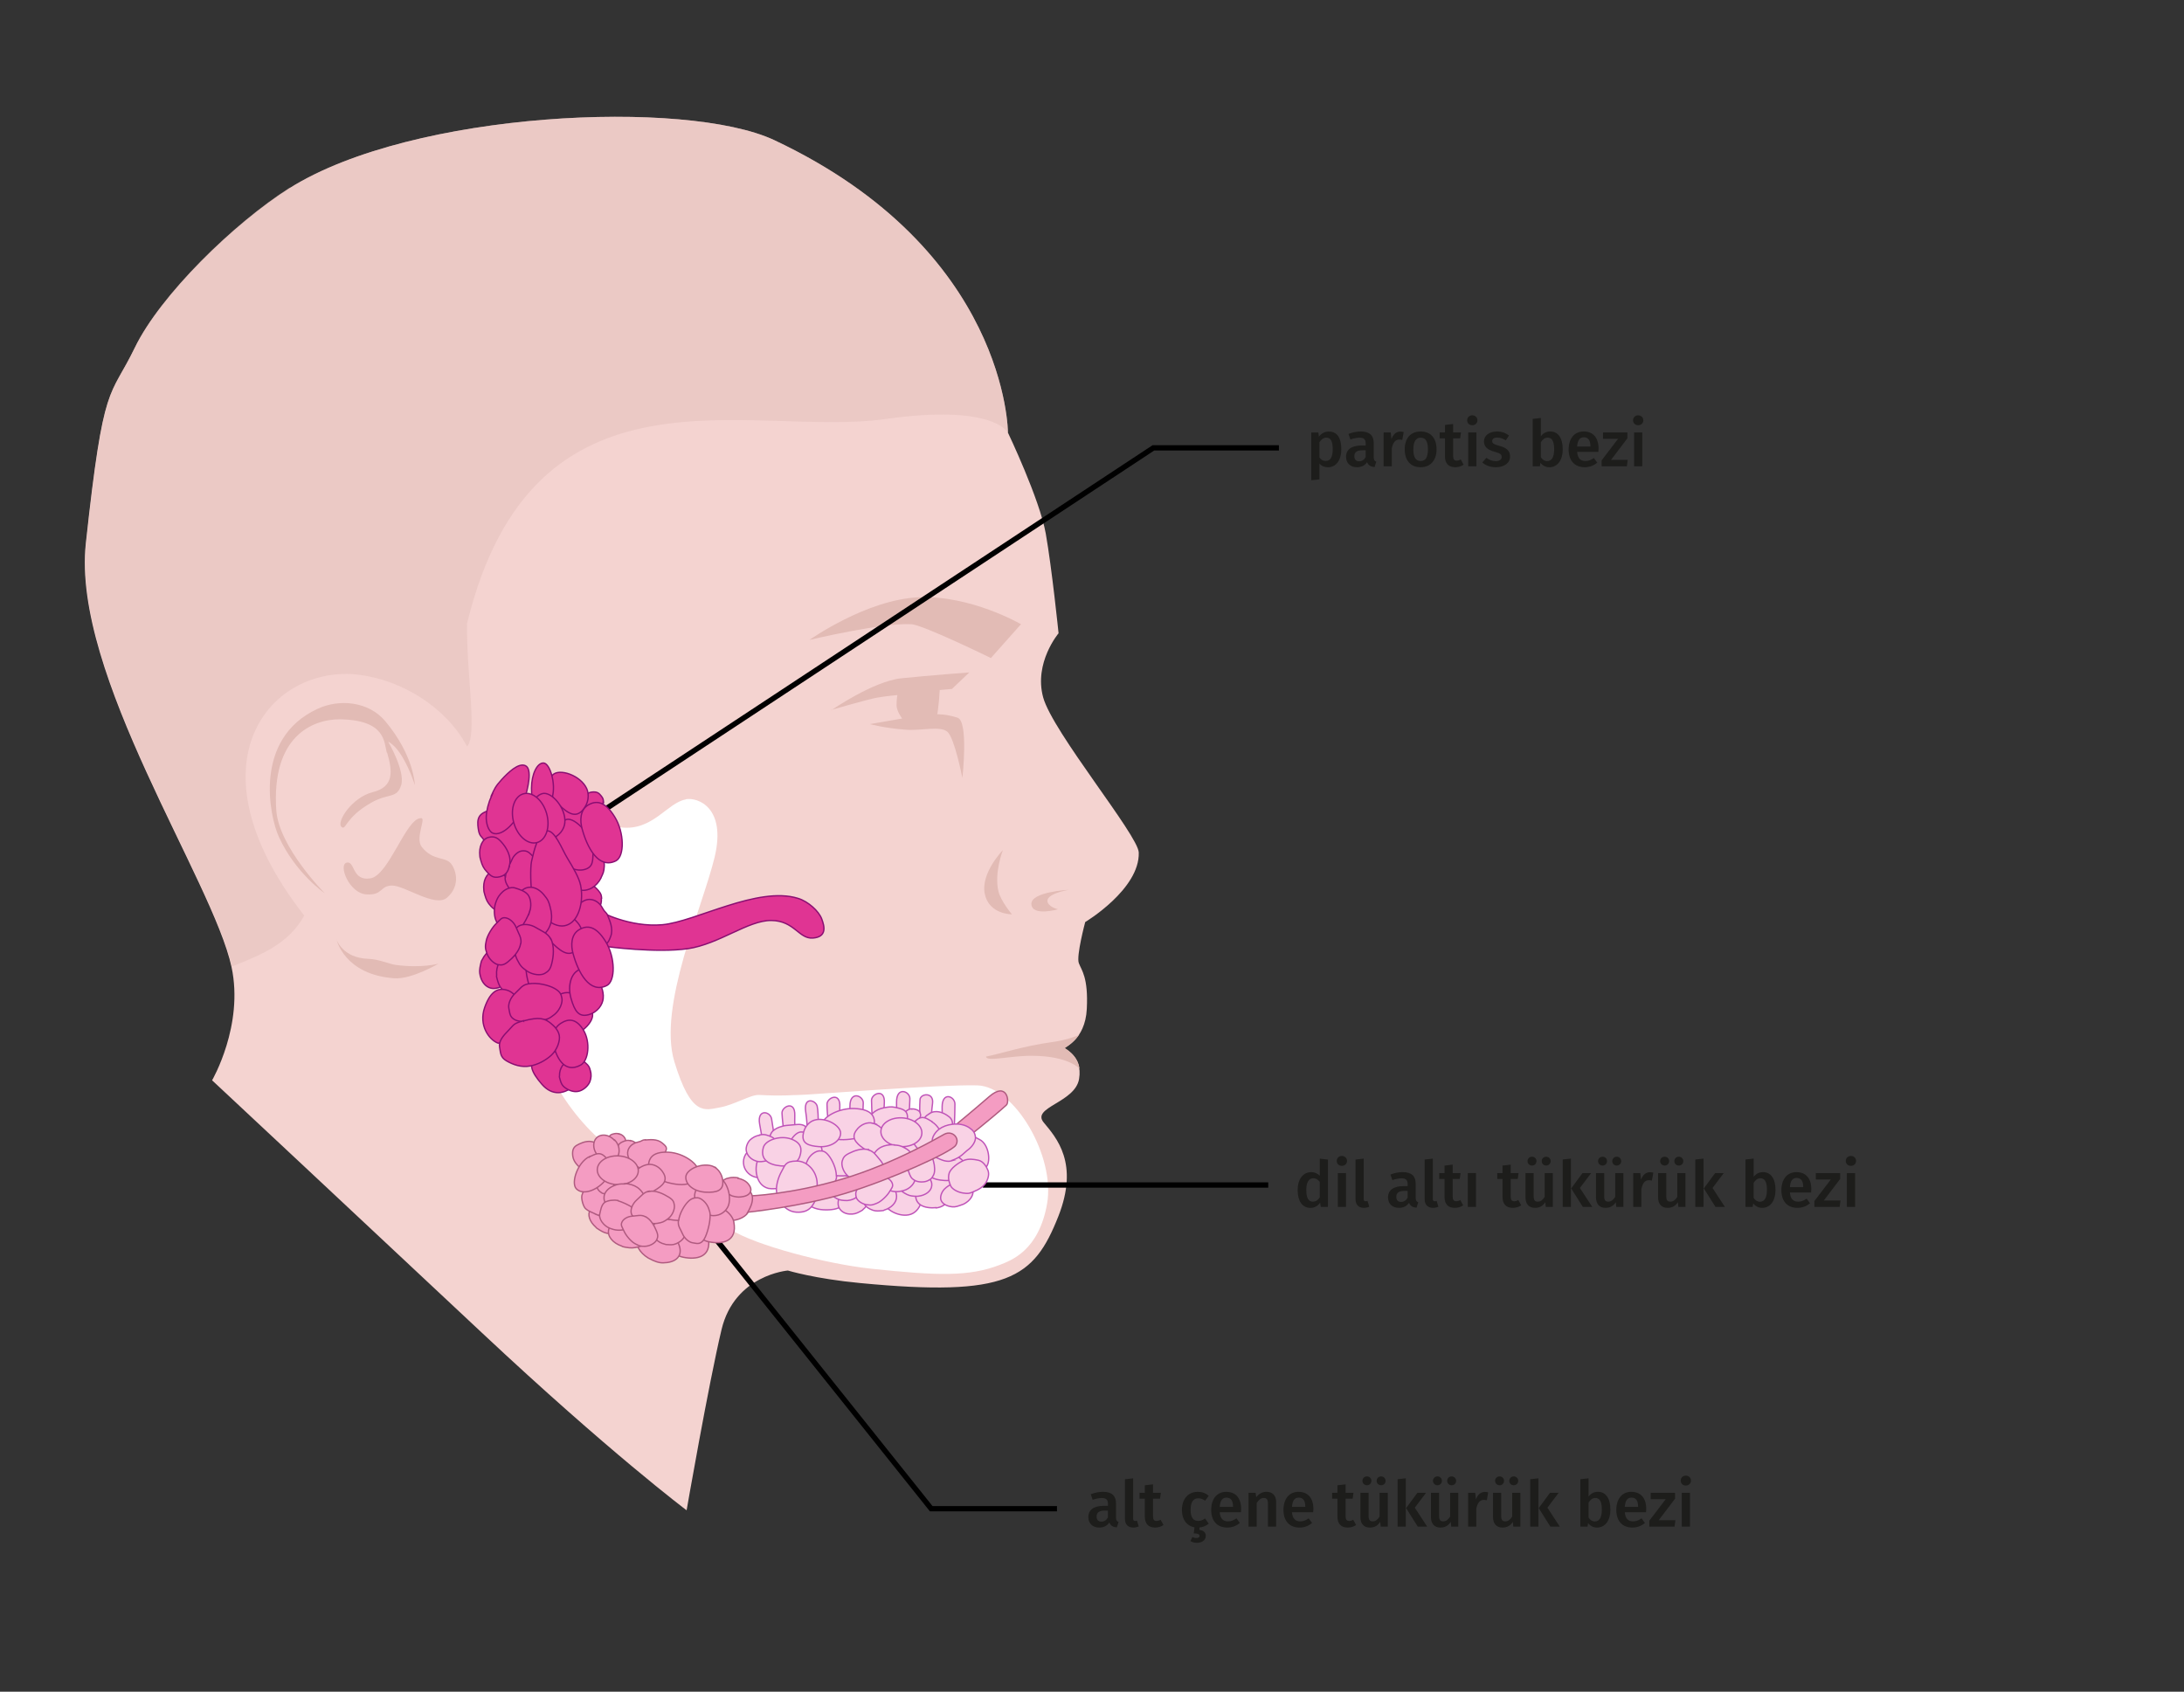 <?xml version="1.0" encoding="UTF-8"?>
<svg xmlns="http://www.w3.org/2000/svg" id="Ebene_1" version="1.1" viewBox="0 0 819.7 635">
  <rect x="0" y="0" width="819.7" height="635" fill="#333333" stroke="none"/>
  <defs>
    <style>
      .st0 {
        fill: #f4d3d0;
      }

      .st1 {
        fill: #fff;
      }

      .st2 {
        stroke-miterlimit: 10;
        stroke-width: .5px;
      }

      .st2, .st3, .st4 {
        isolation: isolate;
      }

      .st2, .st4, .st5 {
        fill: #f9d2e5;
        stroke: #bf53b8;
      }

      .st6, .st7, .st8, .st4, .st5 {
        stroke-miterlimit: 10;
      }

      .st6, .st8, .st4, .st5 {
        stroke-width: .5px;
      }

      .st6, .st9 {
        fill: #e03493;
        stroke: #890e72;
      }

      .st10 {
        fill: #e2bbb5;
      }

      .st7 {
        fill: none;
        stroke: #000;
        stroke-width: 2px;
      }

      .st8, .st11 {
        fill: #f49cc2;
        stroke: #af5a7f;
      }

      .st11 {
        stroke-miterlimit: 10;
        stroke-width: .5px;
      }

      .st12 {
        fill: #1d1d1b;
      }

      .st9 {
        stroke-miterlimit: 10;
        stroke-width: .5px;
      }

      .st13 {
        fill: #e2bfba;
      }

      .st14 {
        opacity: .5;
      }
    </style>
  </defs>
  <g id="Kopf">
    <path class="st0" d="M108.7,70.6c46.2-29,148.9-33.5,181.9-18,87.7,41.3,87.7,109.8,87.7,109.8,0,0,11.9,24.9,14.2,37.9s4.8,37.4,4.8,37.4c0,0-9.3,11-5.8,24s35.7,51.8,35.9,58.3c.4,13.8-20.1,26.1-20.1,26.1,0,0-3.4,12.7-2.4,15.4s3.6,5.3,3,17.2-8.8,14.7-8.8,14.7c0,0,7.4,2.7,5.9,11.6s-18,10.6-13.3,16.3c4.8,5.8,13.4,15.3,5.5,35.3-9.2,23.3-19,30.3-74.4,25-17-1.6-27.1-4.7-27.1-4.7,0,0-20,1.6-24.9,22.2-4.9,20.6-13.1,67.8-13.1,67.8,0,0-28.8-21.6-76.8-66.6s-101.3-94.8-101.3-94.8c0,0,12-20.6,7.3-42.5-7-32.5-60-109.8-54.7-159,6.7-61.9,8.9-53.9,18.4-73.5s37.2-46.7,58.1-59.9h0Z"></path>
  </g>
  <g id="Gesicht">
    <path class="st10" d="M303.8,240.2s21.3-15.1,40.9-16,38.5,10.1,38.5,10.1l-11.3,12.7s-25.5-12.5-29.9-12.7c-11-.6-38.2,5.9-38.2,5.9Z"></path>
    <path class="st10" d="M312,266.6s15.7-10.9,26.3-12,25.5-2.2,25.5-2.2l-6.5,6.2-4.6.4s-.1,1.7-.3,4.1-.6,5-.6,5c0,0,3.4-.1,7.6,1.3s1.8,22.6,1.8,22.6c0,0-2.9-14.9-5.6-17.3s-10-.3-15.7-.8c-8-.6-13.4-2.1-13.4-2.1l12.1-2.1s-2.1-2.7-2.1-5,.3-3.8.3-3.8c0,0-4.5.4-7.8,1s-17.1,4.6-17.1,4.6h.1v.1Z"></path>
    <path class="st10" d="M376.4,319.1s-8.4,8.6-6.8,16.4,10.2,7.7,10.2,7.7c0,0-4.3-5.1-5.1-8.8-1.6-6.8,1.7-15.3,1.7-15.3h0Z"></path>
    <path class="st10" d="M401.2,334s-14.4.7-14.1,5.4,10,1.9,10,1.9c0,0-2.9-.6-3.8-2.4-1.6-3.4,7.9-4.9,7.9-4.9Z"></path>
    <path class="st10" d="M405,388.5s-4.3,1.9-10.4,2.7c-10.3,1.4-19,4.3-24.5,5.4.1,2.1,9-.4,17.5-.3,13.5.1,17.5,4.8,17.5,4.8,0,0,.2-4-5.4-7.7,3.7-2.4,5.3-5,5.3-5h0v.1Z"></path>
    <path class="st10" d="M145.2,282.6c-1.1-3.8-.2-12.3-17.5-12.6-10.5-.1-25.9,6.5-24,34.2,1,13.8,18.2,31.1,18.2,31.1,0,0-10.9-7.4-17.2-21.1-3.6-7.8-9.7-36.9,14.4-48.1,8.3-3.9,19.3-2.8,25.5,4.6,10.9,13,11.1,24,11.1,24,0,0-1.6-5.4-4.7-10.6-2.8-4.7-5.3-5.7-5.3-5.7,0,0,6.4,10.9,4.9,16.2-1.6,5.3-4.7,3-11.1,6.6-10.2,5.7-9.6,10.9-11.4,9.1-1.8-1.8,3.9-11,11.9-13s7.3-7.9,5.3-14.8h-.1v.1Z"></path>
    <path class="st10" d="M158.1,307.1c1.9,0-2.4,7.5.2,10.8,4.4,5.6,9.1,3.3,11.3,6.7s2.5,8.7-1.9,12.4-15.8-4.6-20.5-4.6-3.4,3.8-9.8,3.3-10.5-11.1-7.3-11.9,1.9,7,8.9,5.9,13.4-22.7,19-22.6h.1Z"></path>
    <path class="st10" d="M126.3,352.6s2.8,13.2,21.6,14.6c6.6.5,16.7-5.5,16.7-5.5,0,0-6.2,1.8-16,.5-2.4-.3-6.5-2.2-10.4-2.3-9.6-.3-11.9-7.2-11.9-7.2h0v-.1Z"></path>
  </g>
  <g id="Hair" class="st14">
    <path id="haar" class="st13" d="M108.7,70.6c46.2-29,148.9-33.5,181.9-18,87.7,41.3,87.7,109.8,87.7,109.8,0,0-5.3-10.9-46.1-5.1-50.5,7.1-132-25.3-156.9,76.7-.3,19,4,41.9,0,46.2-7.7-14.5-24.1-24.8-40.4-26.9-32.8-4.2-65.8,32.6-20.7,90.4-6.2,11-16.6,14.8-27.2,19.1-7-32.5-60-109.8-54.7-159,6.7-61.9,8.9-53.9,18.4-73.5s37.2-46.7,58.1-59.9v.2h-.1Z"></path>
  </g>
  <g id="weiß">
    <path class="st1" d="M257.4,300c4.5-.8,15.3,3.1,10.8,21.8s-21.4,56-15.1,76.7,11.4,18.2,17,17.2,11.7-4.9,14.8-4.7c9.8.5,11.6,0,15.1,0s52.7-4,66.8-3.6,29.3,26.7,26.2,44.4-13.5,21.3-17.8,23c-11.4,4.4-23.2,4.1-48.4,1.4-16.8-1.8-43.4-8.8-52.6-14.7-35.9-22.8-51.7-31.4-64.6-52.7s-9.6-52.5.6-73.8,11.2-25.7,23-24.4,17.3-9.3,24.1-10.5h0l.1-.1Z"></path>
  </g>
  <g id="Text">
    <polyline class="st7" points="228 303.2 432.9 168.1 480 168.1"></polyline>
    <line class="st7" x1="368.9" y1="444.8" x2="476" y2="444.8"></line>
    <polyline class="st7" points="269.3 465.9 349.5 566.3 396.7 566.3"></polyline>
  </g>
  <g id="Ebene_2">
    <path class="st6" d="M299.5,337.2c3.9,1.2,7.8,4.8,8.9,7.7s2,6.8-3.3,7.2-6.9-6.5-15.6-6.6-19.6,8.9-31.4,10.6-30.4-.8-30.4-.8l-2.6-13.2s11.1,6.1,23.5,5,35.8-14.6,50.9-9.9h0Z"></path>
    <path class="st6" d="M225.7,337.3c.1,1.3-.2,2.5-.8,3.4s-2.2,2.2-3.8,2.4-3.2-.5-4.3-1.7-1.3-1.9-1.4-3.1,0-.8,0-1.3c.3-2.4,2.2-4.3,4.7-4.6s3.4.6,4.5,1.9,1.1,1.8,1.2,2.9h0l-.1.1Z"></path>
    <path class="st6" d="M219.9,306c.1,1.3-.2,2.5-.8,3.4s-2.2,2.2-3.8,2.4-3.2-.5-4.3-1.7-1.3-1.9-1.4-3.1,0-.8,0-1.3c.3-2.4,2.2-4.3,4.7-4.6s3.4.6,4.5,1.9,1.1,1.8,1.2,2.9h0l-.1.1Z"></path>
    <path class="st6" d="M226.4,300.8c0,.9-.1,1.8-.6,2.6s-1.7,1.6-2.9,1.8-2.4-.4-3.2-1.3-.9-1.4-1-2.3,0-.6,0-.9c.2-1.8,1.6-3.2,3.5-3.4s2.6.4,3.4,1.4.8,1.3.9,2.2h0l-.1-.1Z"></path>
    <path class="st6" d="M225.6,329.5c-.8,1.6-2,2.9-3.3,3.7s-3.5,1.4-4.9.7-2.3-2.5-2.3-4.6.4-3.1,1.2-4.7.6-1.1,1-1.5c2-2.7,5-4,7.2-2.9,1.6.8,2.4,2.7,2.3,4.9s-.5,2.8-1.2,4.3h0v.1Z"></path>
    <path class="st6" d="M228.1,343.7c.7,1.8,2.2,4.9,1.1,7.8s-1.3,3.3-5.6,2.2-5.7-1.8-6.8-3.6-1.3-2.9-1.3-4.7,0-1.2.1-1.8c.5-3.4,2.8-5.9,5.6-6,2,0,3.8,1.2,4.9,3.2s1.4,1.4,2,2.9Z"></path>
    <path class="st6" d="M192,365.1c-.5,1.8-1.4,3.3-2.5,4.3s-3.4,2-5.3,1.5-3.2-2.1-3.8-4.1-.4-3.1,0-4.9.4-1.2.6-1.7c1.5-3.1,4.4-4.9,7.2-4.2s3.4,2.3,3.9,4.5.3,2.9-.1,4.5h0v.1Z"></path>
    <path class="st6" d="M198.3,364.7c.5,1.8.5,3.5,0,5s-1.9,3.5-3.7,4-3.8-.1-5.4-1.6-2-2.5-2.5-4.2-.3-1.2-.3-1.8c-.3-3.4,1.3-6.5,4-7.3s4.1.2,5.7,1.9,1.8,2.3,2.2,3.9h0v.1Z"></path>
    <path class="st6" d="M195.3,385.7c-1.9,2.6-7,6.4-8.5,5.8-3.3-1.3-7.2-6.7-4.9-13.3s5.4-7.6,8.8-6.4c3.3,1.2,8.7,8.2,4.5,13.9h.1Z"></path>
    <path class="st6" d="M214.4,398.7c1.1,2.6,1.6,8.4.3,9.4-2.8,2.3-7.3,3.5-11.3-1.1s-5.1-7.7-2.4-10,11-4.1,13.4,1.7Z"></path>
    <path class="st6" d="M221.6,401.9c.4,1.4.3,2.8-.2,4.1s-2,2.9-3.8,3.5-3.7,0-5.2-1-1.8-1.9-2.2-3.3-.2-1-.2-1.4c-.1-2.8,1.6-5.3,4.3-6.1,1.9-.6,4,0,5.4,1.2s1.6,1.8,1.9,3.1h0v-.1Z"></path>
    <path class="st6" d="M197.5,364.8c-.4-3.4.7-8.1,5.4-11s9.4-3.5,13.1,2.6,1.5,16.2-3.5,18.9c-10.1,5.5-14.1-3-15-10.5Z"></path>
    <path class="st6" d="M192,333.1c.5,1.8.5,3.5.2,5s-1.5,3.4-3.1,3.9-3.4-.3-4.8-1.8-1.8-2.5-2.3-4.2-.3-1.2-.4-1.8c-.4-3.4.9-6.4,3.3-7s3.6.4,5,2,1.6,2.4,2.1,3.9Z"></path>
    <path class="st6" d="M211.9,389.1c-2.5,0-5.4-1.9-6.5-5.2s.6-9.3,5.6-11,10.2,3.8,11.3,7.2-5,9.2-10.4,9h0Z"></path>
    <path class="st6" d="M226.4,374.7c-.2,2.4-2.1,5.3-5.6,6.2s-5.1-1.2-6.5-6.2.2-9.9,3.6-10.9,9,5.4,8.5,10.9Z"></path>
    <path class="st6" d="M222.6,320.2c-.2,2.7.2,5.3-3.3,6.2s-8.4-1.3-10-6.9,0-10.9,3.3-11.9,10.3,6.6,10,12.6h0Z"></path>
    <path class="st6" d="M220.2,296c1,2.2.8,5.6-1.6,8.2s-5,1.6-8.8-2.1-4.9-8.6-2.4-11.2,10.5.1,12.8,5.1Z"></path>
    <path class="st6" d="M218,348.2c1,2.2.8,5.6-1.6,8.2s-5,1.6-8.8-2.1c-3.8-3.6-4.9-8.6-2.4-11.2s10.5.1,12.8,5.1Z"></path>
    <path class="st6" d="M218.5,311.2c-.9-3.1-.8-7.2,2.2-9s6.3-1.6,10,4.4,3.7,14.8.5,16.5c-6.5,3.3-10.8-4.9-12.7-11.9Z"></path>
    <path class="st6" d="M215.1,358c-.9-3.1-.8-7.2,2.2-9s6.3-1.6,10,4.4,3.7,14.8.5,16.5c-6.5,3.3-10.8-4.9-12.7-11.9Z"></path>
    <path class="st6" d="M207.7,391.5c-.5-2.4,0-5.6,2.8-7.4s5.8-1.9,8.5,2.6,1.9,11.5-1.1,13.1c-6.1,3.3-9.2-2.9-10.3-8.3h.1Z"></path>
    <path class="st6" d="M207.3,299.2c-.6,2.3-2.4,4.4-4.8,4.4s-3-2.6-3-7.8,2.1-9.5,4.5-9.4,4.7,7.7,3.3,12.8Z"></path>
    <path class="st6" d="M212,308.8c-.2,2.4-2.1,5.3-5.6,6.2s-5.1-1.2-6.5-6.2.2-9.9,3.6-10.9,9,5.4,8.5,10.9Z"></path>
    <path class="st6" d="M202.7,310.5c.8,2.9.7,5.8-.1,8.3s-3.5,5.9-6.8,6.8-6.8,0-9.5-2.4c-1.9-1.7-3.5-4-4.3-6.8s-2-1.7-2.5-5.3-.2-5.9,4.7-7c3.6-.8,12-2.6,14.7,0s3,3.8,3.8,6.4h0Z"></path>
    <path class="st6" d="M184.5,298.7c-1.2,2.7-1.9,5.5-2,7.8s.7,5.4,2.4,6.2,4.2-.3,6.4-2.5,3.1-3.9,4.3-6.5.8-1.9,1-2.8c1.7-5.3,3.2-12.3.6-13.5s-6.5,2.6-8.9,5.2-2.8,3.7-3.9,6.1h.1Z"></path>
    <path class="st6" d="M189.7,329.1c.4-3.6,1.9-4.9,2.4-6.3s2.1-3.2,3.8-3.4,2.5.4,3.6,1.5,2.2,3.3,2.4,5.6,0,3.6-.7,5.1-2.1,3-3.7,3.1-4.7,1-5.8-.5-2.3-3.1-2.1-5h.1v-.1Z"></path>
    <path class="st6" d="M217.9,332.2c.8,4,.3,7.8-.9,10.6s-3,4.3-5.2,4.7-5.3-.8-7.4-3.3-3.9-4.3-4.6-7.8-.8-10.8-.3-13.1c.9-4,2.5-10.8,5.6-11.4s5.7,6.7,7.9,10.3,4.4,7.4,4.9,10.1h0v-.1Z"></path>
    <ellipse class="st9" cx="199" cy="307.11" rx="6.4" ry="9.5" transform="translate(-76.1 65.79) rotate(-15.8)"></ellipse>
    <path class="st6" d="M191.2,325.2c-.6,1.9-1.2,3.3-3.6,3.9s-3.4-.3-4.8-1.8-1.8-2.5-2.3-4.2-.3-1.2-.4-1.8c-.4-3.4.9-6.4,3.3-7s3.6.4,5,2,3.9,5.2,2.7,8.9h.1Z"></path>
    <path class="st6" d="M206.5,340.5c.6,2.1.7,4.3.2,6.1s-1.9,4.2-3.8,4.7-8,.7-9.7-1.2-.3-4.3-.9-6.4,1.6-1.2,1.5-1.9c-.5-4.2,1.1-7.8,4-8.6,2.1-.6,4.4.4,6.2,2.5s2,2.9,2.5,4.8Z"></path>
    <path class="st6" d="M198.8,342.1c-.5,1.7-2.4,5.2-3.4,6.2s-5.1,0-6.7-.4-2.2-1.4-2.7-2.8-.7-3.9,0-6.1,1.6-3.3,2.7-4.3,3.1-1.9,4.6-1.4,4.1,1.2,5.1,2.9,1,4.2.4,6h0v-.1Z"></path>
    <path class="st6" d="M206.7,352.3c1.5,2.9,1,6.9.4,9.3s-1.3,3-2.7,3.8-4.4.6-6.6-.9-2.6-2.2-3.7-4.3-1.4-6.2-1-8.5.2-3.4,1.8-4.2,4.2-.6,6.3.7,4.3,2,5.5,4.2h0v-.1Z"></path>
    <path class="st6" d="M198.4,369.3c3.2-.6,7.6.5,9.7,1.7s2.5,2.1,2.8,3.7-.7,4.4-2.8,6.1-2.8,1.8-5.1,2.3-7.6.8-9.7-.3-1.9-2.5-2.3-4.2.6-4.2,2.5-5.9,2.4-3,4.8-3.4h.1Z"></path>
    <path class="st6" d="M196.5,383.2c6-1.6,7.9-.9,10.1.8,1.6,1.3,2.9,2.7,3.3,4.6s-.7,5.4-3,7.5-5.2,3.5-7.8,4c-3.4.7-6.6-.5-9-1.9s-2.2-3.1-2.6-5.2,1.3-4.2,3.4-6.3,1.6-2.5,5.8-3.6h-.2v.1Z"></path>
    <path class="st6" d="M195.4,354.2c-.4,2.8-2.9,5.3-4.6,6.7s-2.5,1.4-3.8,1.2-3.4-1.9-4.2-4.1-.7-2.9-.3-4.9,2.3-5.1,3.8-6.5,1.9-2.3,3.4-2.1,3.3,1.7,4.1,3.8,2,3.6,1.7,5.8h0l-.1.1Z"></path>
  </g>
  <g id="Ebene_6" class="st3">
    <path class="st5" d="M287,432.3s-.9-4.6-1.9-10.4,4-4.8,4.5-1.9c.8,4.6,1.6,11.9,1.6,11.9l-4.2.5h0v-.1Z"></path>
    <path class="st5" d="M353.7,426.1s-.1-4.7-.1-10.6,4.8-4,4.8-1.1c0,4.7-.4,12-.4,12l-4.3-.2h0v-.1Z"></path>
    <path class="st5" d="M299,429.3s-.9-4.7-.7-10.6-4.9-3.3-4.8-.9c.2,4.3,1.4,12,1.4,12l4.2-.6h-.1v.1Z"></path>
    <path class="st5" d="M315.7,426.1s-.8-4.7-.5-10.6-4.9-3.4-4.8-1c0,4.3,1.1,12.1,1.1,12.1l4.2-.5h0Z"></path>
    <path class="st5" d="M332.1,424.7s-.6-4.8-.2-10.6-4.8-3.6-4.8-1.1c0,4.3.7,12.1.7,12.1l4.3-.3h0v-.1Z"></path>
    <path class="st5" d="M302.9,427.9s.4-4.8-.5-10.6,3.7-4.4,4.3-2.1.5,12.8.5,12.8h-4.3v-.1Z"></path>
    <path class="st5" d="M319,425.8v-10.6c0-5.9,5-4,5-1.2s-.8,12-.8,12l-4.3-.3h0l.1.1Z"></path>
    <path class="st5" d="M349.6,424.8s-.4-4.8.4-10.6c.6-4.4-4.6-3.8-4.7-1.4-.3,4.3.1,12.1.1,12.1h4.3l-.1-.1Z"></path>
    <path class="st5" d="M336.5,424.2v-10.6c0-5.9,5-4,5-1.2s-.8,12-.8,12l-4.3-.3h0l.1.1Z"></path>
  </g>
  <g id="Ebene_4">
    <path class="st8" d="M359.1,421.9s5.5-4.5,12.2-10.3,7.7,2.1,6.4,3.2c-4.8,4.4-14.8,12.3-14.8,12.3l-3.8-5.2h0Z"></path>
    <path class="st4" d="M342.2,416.2c-.8,0-1.5.4-2,.8s-1.1,1.3-1,2,.6,1.4,1.4,1.8,1.3.4,2,.3.5,0,.7-.2c1.4-.4,2.4-1.5,2.2-2.6s-.7-1.5-1.6-1.8-1.2-.3-1.9-.2h.2v-.1Z"></path>
    <path class="st4" d="M307.8,441.6c-2.8.6-7.8,3.3-7.9,4.6-.1,2.9,2.9,7.6,9.1,7.9s8.3-1.7,8.5-4.6-3.6-9.2-9.8-7.9h.1Z"></path>
    <path class="st4" d="M348.7,418.1c-1.3.8-2.1,1.5-2.2,3.6s.6,2.7,1.9,3.6.8,2.7,2.1,2.8,1.7.7,3.8-.7,3.1-2.9,3.2-5-.7-2.9-2.1-3.8-4.1-2.2-6.6-.6h0l-.1.1Z"></path>
    <path class="st4" d="M333,415.6c-1.7.2-3.3.7-4.5,1.5s-2.5,2.3-2.4,3.7,1.3,2.5,3.1,3.1,2.8.6,4.5.4,1.1-.2,1.7-.3c3.1-.8,5.3-2.8,5.2-4.9s-1.5-2.7-3.5-3.2-2.6-.5-4.2-.3h.1Z"></path>
    <path class="st4" d="M342.4,427.8c-.8,0-1.4.4-2,1s-1,1.6-.9,2.7.7,1.9,1.5,2.4,1.3.5,2,.4.5,0,.7-.2c1.4-.5,2.3-1.9,2.2-3.4s-.8-2-1.7-2.5-1.2-.4-1.9-.4h.1Z"></path>
    <path class="st4" d="M293.4,422.8c-1.4.4-2.4.9-3.3,1.7s-1.5,2.7-1.2,3.7,1.5,1.8,3.1,2,2.5,0,3.8-.4.9-.3,1.4-.5c2.5-1.2,6.9-2,6.5-3.6-.3-1.2-.6-4-4.7-3.6s-4.3.3-5.6.7h0Z"></path>
    <path class="st4" d="M279.2,437.6c.5,2,2.3,4.1,5.2,4.4,2.9.4,7.3-2.2,7.9-6.5.6-4.4-4.3-4.5-7.2-4.9-2.9-.4-6.9,2.5-5.9,7Z"></path>
    <path class="st4" d="M341.8,455.8c1.9-.6,3.8-2.7,4.1-5.6s-1.7-4-6-4.3c-4.2-.3-7.9,1.9-8.1,4.9s5.8,6.4,10,5Z"></path>
    <path class="st4" d="M318.3,445.9c-1.3.7-2.4,1.7-3,2.8s-1.1,3.2-.4,4.6,2.2,2.3,3.9,2.4,2.6-.2,3.9-.9.9-.5,1.2-.8c2.2-1.8,3.2-4.5,2.2-6.6s-2.4-2.4-4.2-2.4-2.4.3-3.5.9h-.1Z"></path>
    <path class="st4" d="M329.8,444.6c-1.5.1-2.8.7-3.9,1.4s-2.2,2.5-2.1,4.1,1.1,2.9,2.7,3.7,2.4.8,3.9.7,1-.1,1.5-.3c2.7-.8,4.7-2.9,4.6-5.2s-1.2-3.1-2.9-3.9-2.3-.7-3.6-.6h-.2v.1Z"></path>
    <path class="st4" d="M351.4,453.4c1.9-.2,4.4-1.4,5.5-4.5s.9-5.8-2.8-7.2c-3.7-1.4-9.1,1.2-10,4.3-2,6.5,3.1,7.7,7.4,7.3h-.1v.1Z"></path>
    <path class="st4" d="M317.6,440.6c-1.5-.1-2.9.2-4,.8s-2.5,2.2-2.6,3.8.7,3.1,2.1,4.1,2.3,1.2,3.7,1.3,1,0,1.5,0c2.8-.3,5-2.2,5.1-4.6s-.8-3.3-2.4-4.3-2.1-1-3.4-1.1h0Z"></path>
    <path class="st4" d="M288.6,446.1c2.4.5,9.3-.8,9.8-2,1.4-2.7-.4-5.8-5-8.5s-7.3-3.1-8.8-.5-1.3,9.8,3.9,11h.1Z"></path>
    <path class="st4" d="M285.1,426.1c-1.4.2-2.6.9-3.5,1.7s-1.8,2.7-1.5,4.2,1.4,2.8,2.9,3.5,2.4.6,3.7.4.9-.2,1.3-.4c2.5-1,4.1-3.2,3.7-5.6s-1.5-3-3.2-3.6-2.2-.5-3.4-.3h0v.1Z"></path>
    <path class="st4" d="M317.6,441.4c2.7-.2,6.3-1.9,7.9-6.4s1.3-8.3-4.1-10.3-13.1,1.6-14.5,6.1c-2.8,9.2,4.6,11,10.7,10.5h0v.1Z"></path>
    <path class="st4" d="M343.8,440.3c-1.5-.1-2.9.2-4,.7s-2.5,1.9-2.6,3.2.7,2.7,2.2,3.6,2.3,1.1,3.7,1.2,1,0,1.5,0c2.8-.3,4.9-1.9,5.1-3.9s-.9-2.9-2.4-3.8-2.2-.9-3.5-1h0Z"></path>
    <path class="st4" d="M322.5,427c2.6-.6,5.6-2.3,5.7-5.3s-1.4-5.3-7.4-5.6c-6-.3-12.4,3.3-12.3,6.3.3,6.1,8.1,6,14,4.6h0Z"></path>
    <path class="st4" d="M295.4,435c.5,2,2.3,4.1,5.2,4.4,2.9.4,7.3-2.2,7.9-6.5.6-4.4-4.7-7.7-7.5-8-2.9-.4-6.6,5.7-5.5,10.1h-.1Z"></path>
    <path class="st4" d="M349.8,421c-1.9-1.1-3.5-2.5-5.8-.6s-3.2,6.3-.2,10,7.3,5.1,9.7,3.2.5-10-3.7-12.5h0v-.1Z"></path>
    <path class="st4" d="M367.6,427.7c-1.6-.8-2.9-1.9-5.3,0-2.3,1.9-3.6,5.9-1.1,8.8s6.3,3.7,8.6,1.9,1.5-8.9-2.2-10.7h0Z"></path>
    <path class="st4" d="M327.6,421.6c-1.9-.5-4.6.3-6.3,2.8s-.5,4.4,3,6.8c3.5,2.5,7.7,2.5,9.3,0s-1.8-8.6-6.1-9.6h.1Z"></path>
    <path class="st4" d="M294.8,437.6c2,0,4.5-.9,5.4-3.6s.6-5.1-3.4-6.5-9.5.4-10.3,3.2c-1.6,5.6,3.8,7,8.2,7h0l.1-.1Z"></path>
    <path class="st4" d="M305.5,420.5c-1.9.6-3.8,2.7-4.1,5.6s1.7,4,6,4.3c4.2.3,7.9-1.9,8.1-4.9s-5.8-6.4-10-5Z"></path>
    <path class="st4" d="M352.5,433.2c-1.9.6-3.8,2.7-4.1,5.6s1.7,4,6,4.3c4.2.3,7.9-1.9,8.1-4.9s-5.8-6.4-10-5Z"></path>
    <path class="st4" d="M357.2,435.6c3.6-1.2,4.8-3.1,6.1-4s3-3,2.8-4.8-1-2.6-2.3-3.5c-1.6-1.1-3.9-1.6-6.3-1.3-2,.2-3.8.9-5.1,1.9s-2.7,2.9-2.5,4.6-.1,5.3,1.7,6.1,3.7,1.7,5.7,1.1h-.1v-.1Z"></path>
    <ellipse class="st2" cx="338.32" cy="424.99" rx="5.4" ry="7.7" transform="translate(-106 737.51) rotate(-86.6)"></ellipse>
    <path class="st4" d="M335.6,429.7c-1.8-.1-3.5.2-4.9.9s-3,2.3-3.1,4,.8,6.7,2.5,7.8,3.5-.5,5.2-.4.7-1.5,1.3-1.6c3.4-.3,6-2.3,6.2-4.8.1-1.8-1-3.5-3-4.6s-2.6-1.1-4.2-1.2h0v-.1Z"></path>
    <path class="st4" d="M358,444.2c-1.4.4-2.6,1.2-3.5,2.1s-1.7,2.6-1.4,3.9,1.6,2.2,3.2,2.6,2.5.2,3.9-.3.9-.3,1.4-.5c2.5-1.2,4-3.5,3.5-5.4-.4-1.4-1.7-2.4-3.5-2.6-1.1-.2-2.3,0-3.6.3h0v-.1Z"></path>
    <path class="st4" d="M337.4,436.3c-1.4.2-4.6,1.2-5.6,1.9s-.9,4.2-.8,5.6.8,2,1.8,2.6,3,1.1,4.9.8,2.9-.8,3.9-1.6,2-2.3,1.9-3.6-.3-3.6-1.4-4.6c-1-.8-3.2-1.4-4.7-1.2h0v.1Z"></path>
    <path class="st4" d="M326.1,431.6c-2.6-.8-5.6.4-7.4,1.3s-2.2,1.6-2.6,2.9.2,3.7,1.8,5.3,2.1,1.7,4,2.3,5.2,0,6.9-.7,2.7-.8,3.1-2.2-.2-3.5-1.6-5.1-2.3-3.2-4.2-3.7h0v-.1Z"></path>
    <path class="st4" d="M340.9,435.4c-.8,1.6-.1,3.9.5,5.4s1.2,1.9,2.2,2.4,3.1.7,4.6,0,1.6-1.1,2.2-2.2.4-3.5,0-4.9-.4-2-1.6-2.6-3-.7-4.4,0-2.8.8-3.5,2h0v-.1Z"></path>
    <path class="st4" d="M313.9,441.4c0-2.8-1.6-6.1-2.9-7.7s-2.1-1.7-3.4-1.7-3.4,1.3-4.4,3.3-1,2.6-1,4.6.6,6.4,1.8,7.9,2.3,1.1,3.7,1.1,3.2-1.2,4.3-3.1,2-2.5,2-4.6v.2h-.1Z"></path>
    <path class="st4" d="M306.7,445.1c.3-5.2-3.6-9.4-7.8-9.3s-4.2,1.5-5.5,3.8-2,4.9-2,7.1,2.3,8,7.5,8.3,6.2-2.8,7.4-4.9,0-1.4.3-5h.1Z"></path>
    <path class="st4" d="M326.4,441.2c-2.2.9-3.8,3.3-4.6,4.9s-.7,2.3-.4,3.4,2,2.4,3.9,2.7,2.4,0,3.9-.6,3.7-2.7,4.6-4.2,1.5-2,1.1-3.2-1.9-2.4-3.7-2.7-3.2-1-4.8-.4h0v.1Z"></path>
    <path class="st4" d="M361.9,435.5c-2.2.9-5.2,3.1-5.7,5s.1,3.4.6,4.6,2.6,2.4,4.6,2.7,2.4.2,4-.5c2-.8,3.8-1.9,4.7-3.5s1.2-3.2.7-4.5-1.7-3.4-3.6-3.8-3.6-.6-5.3,0h0Z"></path>
  </g>
  <g id="Ebene_3" class="st3">
    <path class="st8" d="M281.4,448.9s15.4-.5,35-6.4,36.2-15.8,38.1-16.8c3-1.5,5.9,1.6,4.2,4.2s-24.5,12.9-41.3,18-37.6,7.2-37.6,7.2l1.6-6.2h0Z"></path>
    <path class="st8" d="M232.1,425.5c.8.2,1.4.5,1.9,1s1,1.4.8,2.1-.8,1.3-1.6,1.6-1.3.2-2,0-.5-.1-.7-.2c-1.3-.6-2.2-1.7-2-2.8s.9-1.4,1.8-1.6,1.2-.2,1.9,0h0l-.1-.1Z"></path>
    <path class="st8" d="M280.6,455.3c-1,1.7-4.7,3.3-7.5,2.7s-3.4-1.1-2.6-5.3c.8-4.2,5.2-7.9,7.9-7.2,5.6,1.5,4.4,6,2.1,9.8h.1Z"></path>
    <path class="st8" d="M256.4,471.9c-2.2-.4-4.9-2.1-5.7-5.8s-.3-6.8,4.1-7.9c4.5-1.1,10.3,2.5,11,6.2,1.5,7.7-4.6,8.5-9.4,7.5h0Z"></path>
    <path class="st8" d="M224.1,429.5c1.2,1,2,1.8,1.8,3.8s-.9,2.6-2.2,3.4-1.1,2.6-2.4,2.6-1.8.6-3.7-1.1-2.7-3.2-2.7-5.3,1-2.8,2.5-3.5,4.3-1.8,6.6,0h0l.1.1Z"></path>
    <path class="st8" d="M229.6,454.1c1.4.9,2.4,2,3.1,3.2s1.1,3.1.3,4.3-2.3,1.7-4.1,1.5-2.7-.7-4-1.5-.9-.6-1.3-1c-2.3-2-3.2-4.7-2.1-6.4s2.5-1.7,4.4-1.4,2.5.7,3.7,1.5v-.2h0Z"></path>
    <path class="st8" d="M236.7,428.1c1,.2,1.9.8,2.5,1.6s1.2,2.3.9,3.7-1.2,2.4-2.4,3-1.8.5-2.8.3-.7-.2-1-.3c-1.8-.9-2.8-2.9-2.4-4.9s1.3-2.6,2.6-3.1,1.7-.4,2.6-.2h0v-.1Z"></path>
    <path class="st8" d="M224.4,456.1c-2.7-1.2-3.7-1.6-4.6-2.4s-1.7-3.7-1.4-5,.9-1.9,2-2.5,3.1-.9,4.9-.5,2.8,1,3.7,1.8,1.8,2.4,1.5,3.7-.3,4-1.8,4.5-3,1-4.4.4h.1Z"></path>
    <path class="st8" d="M227.9,441.7c.8.2,1.4.6,1.8,1.2s.9,1.7.7,2.7-.9,1.8-1.8,2.2-1.3.4-2.1.2-.5-.1-.7-.3c-1.3-.7-2.1-2.1-1.8-3.6s1-1.9,1.9-2.3,1.2-.3,1.9-.1h.1Z"></path>
    <path class="st8" d="M277.1,442.3c1.3.3,2.4.8,3.2,1.5s1.7,2,1.5,3.1-1.2,1.9-2.7,2.2-2.2.3-3.5,0-.9-.2-1.2-.4c-2.3-.9-3.8-2.7-3.5-4.3s1.4-2,2.9-2.3c.9-.2,2-.2,3.2,0v.2h.1Z"></path>
    <path class="st8" d="M230.7,427.9c.9.9,1.4,2,1.6,3.1s0,2.9-1,3.8-2.4,1.3-3.8.9-2-.8-2.9-1.7-.6-.6-.8-1c-1.3-2-1.3-4.5.1-5.9,1-1,2.6-1.3,4.1-.8.9.3,1.8.8,2.6,1.7h0l.1-.1Z"></path>
    <path class="st8" d="M242.2,427.9c1.6-.1,4.4-.5,6.3,1.1s2.3,1.9.3,5-2.8,4.1-4.5,4.5-2.6.3-3.9-.1-.9-.3-1.4-.6c-2.5-1.3-3.9-3.8-3.3-6,.5-1.6,1.9-2.7,3.7-3.1s1.4-.8,2.8-.9h0v.1Z"></path>
    <path class="st8" d="M249.2,462.1c1.9.8,3.4,1.9,4.5,3.2s2,3.7,1.4,5.5-2.4,2.8-4.7,3.1-3.4,0-5.3-.8c-.6-.3-1.2-.6-1.8-.9-3.3-2-5.1-5.2-4.1-7.8s2.7-3,5.1-3.1,3.2.2,4.8.9h.1v-.1Z"></path>
    <path class="st8" d="M236.5,458.3c1.8.3,3.3,1,4.5,2s2.4,2.8,2.2,4.4-1.6,2.8-3.5,3.3-3,.5-4.7.2-1.2-.3-1.7-.5c-3.2-1.1-5.3-3.5-4.9-5.9s1.8-2.9,3.8-3.4,2.8-.4,4.3,0h0v-.1Z"></path>
    <path class="st8" d="M251.2,457.1c1.5,0,2.8.5,3.9,1.3s2.2,2.4,2.2,4-1,3-2.5,3.9-2.4,1-3.8.9-1,0-1.5-.2c-2.7-.6-4.7-2.7-4.6-5.1s1.2-3.2,2.8-4.1,2.2-.8,3.5-.7h0Z"></path>
    <path class="st8" d="M251.1,457.8c-2.7-.5-6.1-2.6-7.2-7.2s-.4-8.4,5.2-9.8c5.6-1.4,12.9,3,13.8,7.6,1.8,9.5-5.7,10.5-11.8,9.3h0v.1Z"></path>
    <path class="st8" d="M266,466.1c-2.2-.4-4.9-2.1-5.7-5.8s-.3-6.8,4.1-7.9c4.5-1.1,10.3,2.5,11,6.2,1.5,7.7-4.6,8.5-9.4,7.5h0Z"></path>
    <path class="st8" d="M248.3,443.1c-2.5-.9-5.1-2.9-4.9-5.8s1.9-5.1,7.6-4.8c5.7.3,11.5,4.6,11.1,7.5-.9,6.1-8.4,5.1-13.9,3.1h.1Z"></path>
    <path class="st8" d="M273.4,452.5c-.7,1.9-2.7,3.8-5.6,3.8s-7-2.9-7.1-7.3c0-4.4,5.4-7.1,8.3-7.2s5.9,6.3,4.4,10.7h0Z"></path>
    <path class="st8" d="M221.3,434.2c2-.9,3.7-2.1,5.8,0s2.5,6.6-.9,9.9-7.8,4.3-9.9,2.1.5-10,5-12.1h0v.1Z"></path>
    <path class="st8" d="M243.2,437.1c2-.3,4.5.8,5.9,3.4s0,4.4-3.7,6.5-7.9,1.7-9.3-1,2.7-8.3,7.1-8.9Z"></path>
    <path class="st8" d="M267.8,437.9c1.8.8,3.5,3.1,3.5,6s-2.2,3.8-6.4,3.6c-4.3-.2-7.6-2.7-7.5-5.7s6.4-5.7,10.5-3.9h-.1Z"></path>
    <ellipse class="st11" cx="231.87" cy="439.27" rx="5.4" ry="7.7" transform="translate(-217.47 650.97) rotate(-87.4)"></ellipse>
    <path class="st8" d="M234.5,444.3c1.8,0,3.5.6,4.7,1.4s2.8,2.6,2.7,4.3-1.5,6.5-3.3,7.5-3.4-.9-5.1-.9-.6-1.6-1.1-1.7c-3.3-.7-5.8-2.9-5.7-5.4,0-1.8,1.4-3.4,3.4-4.3s2.7-.8,4.3-.8h.1v-.1Z"></path>
    <path class="st8" d="M231.9,450.7c1.4.4,4.4,1.7,5.3,2.5s.5,4.3.2,5.6-1,1.9-2.1,2.4-3.1.8-5,.3-2.8-1.1-3.7-2-1.8-2.5-1.5-3.8.6-3.5,1.9-4.4c1.1-.7,3.3-1,4.8-.7h.1v.1Z"></path>
    <path class="st8" d="M243.6,447.2c2.6-.5,5.5,1,7.3,2.1s2,1.8,2.2,3.1-.6,3.7-2.3,5-2.3,1.5-4.2,1.8-5.1-.5-6.8-1.4-2.6-1.1-2.9-2.5.5-3.5,2.1-4.9,2.6-2.9,4.6-3.3h0v.1Z"></path>
    <path class="st8" d="M254.7,458.2c.3-2.7,2.2-5.9,3.7-7.3,1-1,2.3-1.4,3.5-1.3s3.2,1.7,4,3.8.7,2.7.5,4.7-1.3,6.3-2.6,7.7-2.4.9-3.8.7-3.1-1.6-3.9-3.5-1.7-2.7-1.5-4.7h0l.1-.1Z"></path>
    <path class="st8" d="M242.3,456.7c2.1,1.1,3.4,3.7,4.1,5.4s.5,2.4,0,3.4-2.3,2.2-4.2,2.3-2.4-.2-3.9-1-3.4-3.1-4.1-4.7-1.3-2.1-.8-3.3,2.1-2.2,3.9-2.3,3.3-.7,4.9.2h.1Z"></path>
  </g>
  <g>
    <path class="st12" d="M503.42,168.64c0,3.89-1.8,6.75-5.02,6.75-1.3,0-2.4-.46-3.19-1.39v5.93l-3.07.34v-17.93h2.69l.17,1.56c1.01-1.32,2.35-1.92,3.72-1.92,3.31,0,4.7,2.62,4.7,6.67ZM500.2,168.66c0-3.22-.86-4.39-2.4-4.39-1.08,0-1.99.74-2.59,1.73v5.71c.6.89,1.37,1.32,2.33,1.32,1.68,0,2.66-1.3,2.66-4.37Z"></path>
    <path class="st12" d="M516.55,173.29l-.65,2.04c-1.39-.12-2.3-.62-2.81-1.85-.89,1.34-2.28,1.9-3.79,1.9-2.54,0-4.1-1.61-4.1-3.91,0-2.76,2.09-4.25,5.79-4.25h1.58v-.72c0-1.66-.74-2.21-2.38-2.21-.86,0-2.09.24-3.36.67l-.72-2.09c1.56-.6,3.17-.91,4.61-.91,3.38,0,4.87,1.56,4.87,4.37v5.33c0,1.03.34,1.39.96,1.63ZM512.56,171.59v-2.57h-1.27c-1.99,0-2.98.72-2.98,2.21,0,1.22.62,1.92,1.8,1.92,1.08,0,1.87-.55,2.45-1.56Z"></path>
    <path class="st12" d="M526.84,162.16l-.53,2.98c-.38-.1-.7-.14-1.13-.14-1.54,0-2.33,1.13-2.81,3.26v6.77h-3.07v-12.7h2.66l.29,2.5c.6-1.82,1.82-2.83,3.31-2.83.46,0,.86.05,1.27.17Z"></path>
    <path class="st12" d="M539.18,168.66c0,4.01-2.23,6.72-5.98,6.72s-5.98-2.54-5.98-6.72,2.23-6.7,6-6.7,5.95,2.54,5.95,6.7ZM530.46,168.66c0,3.05.94,4.39,2.74,4.39s2.74-1.37,2.74-4.39-.94-4.37-2.71-4.37-2.76,1.37-2.76,4.37Z"></path>
    <path class="st12" d="M549.33,174.42c-.91.65-2.06.96-3.19.96-2.5-.02-3.82-1.44-3.82-4.15v-6.7h-1.99v-2.21h1.99v-2.81l3.07-.36v3.17h2.95l-.31,2.21h-2.64v6.62c0,1.25.41,1.75,1.34,1.75.48,0,.96-.14,1.51-.46l1.08,1.97Z"></path>
    <path class="st12" d="M554.51,157.76c0,1.03-.79,1.85-1.94,1.85s-1.92-.82-1.92-1.85.79-1.87,1.92-1.87,1.94.82,1.94,1.87ZM554.13,175.02h-3.07v-12.7h3.07v12.7Z"></path>
    <path class="st12" d="M566.35,163.48l-1.2,1.8c-1.06-.67-2.06-1.03-3.19-1.03-1.22,0-1.92.5-1.92,1.27,0,.84.5,1.22,2.66,1.82,2.59.7,4.06,1.75,4.06,4.01,0,2.64-2.45,4.03-5.35,4.03-2.18,0-3.89-.74-5.06-1.8l1.54-1.73c.98.74,2.16,1.25,3.46,1.25,1.37,0,2.26-.58,2.26-1.54,0-1.06-.5-1.39-2.88-2.06-2.62-.72-3.77-1.97-3.77-3.84,0-2.11,1.94-3.7,4.9-3.7,1.82,0,3.31.58,4.51,1.51Z"></path>
    <path class="st12" d="M586.53,168.66c0,3.96-1.9,6.72-5.02,6.72-1.39,0-2.54-.62-3.36-1.66l-.19,1.3h-2.71v-17.79l3.07-.34v6.86c.82-1.13,2.04-1.8,3.5-1.8,2.95,0,4.7,2.45,4.7,6.7ZM583.31,168.66c0-3.38-1.01-4.39-2.47-4.39-1.1,0-1.92.74-2.52,1.73v5.62c.55.91,1.39,1.46,2.35,1.46,1.56,0,2.64-1.22,2.64-4.42Z"></path>
    <path class="st12" d="M599.9,169.62h-7.97c.22,2.59,1.44,3.43,3.12,3.43,1.13,0,2.06-.36,3.17-1.13l1.27,1.75c-1.25,1.01-2.78,1.7-4.7,1.7-3.94,0-6.05-2.62-6.05-6.62s2.04-6.79,5.64-6.79,5.59,2.4,5.59,6.41c0,.41-.05.91-.07,1.25ZM596.92,167.48c0-2.09-.74-3.34-2.47-3.34-1.44,0-2.35.96-2.52,3.48h4.99v-.14Z"></path>
    <path class="st12" d="M610.79,164.53l-6.14,8.09h6.26l-.31,2.4h-9.48v-2.21l6.17-8.09h-5.64v-2.4h9.14v2.21Z"></path>
    <path class="st12" d="M616.77,157.76c0,1.03-.79,1.85-1.94,1.85s-1.92-.82-1.92-1.85.79-1.87,1.92-1.87,1.94.82,1.94,1.87ZM616.38,175.02h-3.07v-12.7h3.07v12.7Z"></path>
  </g>
  <g>
    <path class="st12" d="M498.41,435.24v17.79h-2.71l-.22-1.61c-.77,1.15-1.99,1.97-3.62,1.97-3.17,0-4.82-2.67-4.82-6.7s1.97-6.72,5.11-6.72c1.34,0,2.4.58,3.19,1.37v-6.43l3.07.34ZM495.34,449.42v-5.81c-.67-.82-1.39-1.34-2.42-1.34-1.58,0-2.64,1.34-2.64,4.39,0,3.26.94,4.39,2.45,4.39,1.13,0,1.9-.55,2.62-1.63Z"></path>
    <path class="st12" d="M505.56,435.76c0,1.03-.79,1.85-1.94,1.85s-1.92-.82-1.92-1.85.79-1.87,1.92-1.87,1.94.82,1.94,1.87ZM505.18,453.02h-3.07v-12.7h3.07v12.7Z"></path>
    <path class="st12" d="M508.75,450.12v-14.88l3.07-.34v15.12c0,.6.22.89.72.89.29,0,.5-.05.72-.12l.65,2.16c-.53.24-1.25.43-2.04.43-1.94,0-3.12-1.18-3.12-3.26Z"></path>
    <path class="st12" d="M532.3,451.29l-.65,2.04c-1.39-.12-2.3-.62-2.81-1.85-.89,1.34-2.28,1.9-3.79,1.9-2.54,0-4.1-1.61-4.1-3.91,0-2.76,2.09-4.25,5.79-4.25h1.58v-.72c0-1.66-.74-2.21-2.38-2.21-.86,0-2.09.24-3.36.67l-.72-2.09c1.56-.6,3.17-.91,4.61-.91,3.38,0,4.87,1.56,4.87,4.37v5.33c0,1.03.34,1.39.96,1.63ZM528.31,449.59v-2.57h-1.27c-1.99,0-2.98.72-2.98,2.21,0,1.22.62,1.92,1.8,1.92,1.08,0,1.87-.55,2.45-1.56Z"></path>
    <path class="st12" d="M534.7,450.12v-14.88l3.07-.34v15.12c0,.6.22.89.72.89.29,0,.5-.05.72-.12l.65,2.16c-.53.24-1.25.43-2.04.43-1.94,0-3.12-1.18-3.12-3.26Z"></path>
    <path class="st12" d="M549.17,452.42c-.91.65-2.06.96-3.19.96-2.5-.02-3.82-1.44-3.82-4.15v-6.7h-1.99v-2.21h1.99v-2.81l3.07-.36v3.17h2.95l-.31,2.21h-2.64v6.62c0,1.25.41,1.75,1.34,1.75.48,0,.96-.14,1.51-.46l1.08,1.97Z"></path>
    <path class="st12" d="M553.97,453.02h-3.07v-12.7h3.07v12.7Z"></path>
    <path class="st12" d="M570.94,452.42c-.91.65-2.06.96-3.19.96-2.5-.02-3.82-1.44-3.82-4.15v-6.7h-1.99v-2.21h1.99v-2.81l3.07-.36v3.17h2.95l-.31,2.21h-2.64v6.62c0,1.25.41,1.75,1.34,1.75.48,0,.96-.14,1.51-.46l1.08,1.97Z"></path>
    <path class="st12" d="M582.82,453.02h-2.66l-.17-1.78c-.94,1.44-2.16,2.14-3.89,2.14-2.3,0-3.55-1.49-3.55-3.94v-9.12h3.07v8.74c0,1.49.5,1.99,1.56,1.99s1.9-.7,2.57-1.8v-8.93h3.07v12.7ZM576.67,435.84c0,.94-.72,1.66-1.66,1.66s-1.7-.72-1.7-1.66.74-1.66,1.7-1.66,1.66.72,1.66,1.66ZM582,435.84c0,.94-.72,1.66-1.68,1.66s-1.68-.72-1.68-1.66.74-1.66,1.68-1.66,1.68.72,1.68,1.66Z"></path>
    <path class="st12" d="M589.59,453.02h-3.07v-17.79l3.07-.34v18.12ZM592.97,445.92l4.63,7.1h-3.53l-4.37-6.94,4.25-5.76h3.24l-4.22,5.59Z"></path>
    <path class="st12" d="M609.29,453.02h-2.66l-.17-1.78c-.94,1.44-2.16,2.14-3.89,2.14-2.3,0-3.55-1.49-3.55-3.94v-9.12h3.07v8.74c0,1.49.5,1.99,1.56,1.99s1.9-.7,2.57-1.8v-8.93h3.07v12.7ZM603.15,435.84c0,.94-.72,1.66-1.66,1.66s-1.7-.72-1.7-1.66.74-1.66,1.7-1.66,1.66.72,1.66,1.66ZM608.47,435.84c0,.94-.72,1.66-1.68,1.66s-1.68-.72-1.68-1.66.74-1.66,1.68-1.66,1.68.72,1.68,1.66Z"></path>
    <path class="st12" d="M620.52,440.16l-.53,2.98c-.38-.1-.7-.14-1.13-.14-1.54,0-2.33,1.13-2.81,3.26v6.77h-3.07v-12.7h2.66l.29,2.5c.6-1.82,1.82-2.83,3.31-2.83.46,0,.86.05,1.27.17Z"></path>
    <path class="st12" d="M632.59,453.02h-2.66l-.17-1.78c-.94,1.44-2.16,2.14-3.89,2.14-2.3,0-3.55-1.49-3.55-3.94v-9.12h3.07v8.74c0,1.49.5,1.99,1.56,1.99s1.9-.7,2.57-1.8v-8.93h3.07v12.7ZM626.45,435.84c0,.94-.72,1.66-1.66,1.66s-1.7-.72-1.7-1.66.74-1.66,1.7-1.66,1.66.72,1.66,1.66ZM631.78,435.84c0,.94-.72,1.66-1.68,1.66s-1.68-.72-1.68-1.66.74-1.66,1.68-1.66,1.68.72,1.68,1.66Z"></path>
    <path class="st12" d="M639.36,453.02h-3.07v-17.79l3.07-.34v18.12ZM642.75,445.92l4.63,7.1h-3.53l-4.37-6.94,4.25-5.76h3.24l-4.22,5.59Z"></path>
    <path class="st12" d="M666.39,446.66c0,3.96-1.9,6.72-5.02,6.72-1.39,0-2.54-.62-3.36-1.66l-.19,1.3h-2.71v-17.79l3.07-.34v6.87c.82-1.13,2.04-1.8,3.5-1.8,2.95,0,4.7,2.45,4.7,6.7ZM663.17,446.66c0-3.38-1.01-4.39-2.47-4.39-1.1,0-1.92.74-2.52,1.73v5.62c.55.91,1.39,1.46,2.35,1.46,1.56,0,2.64-1.22,2.64-4.42Z"></path>
    <path class="st12" d="M679.75,447.62h-7.97c.22,2.59,1.44,3.43,3.12,3.43,1.13,0,2.06-.36,3.17-1.13l1.27,1.75c-1.25,1.01-2.78,1.71-4.7,1.71-3.94,0-6.05-2.62-6.05-6.62s2.04-6.79,5.64-6.79,5.59,2.4,5.59,6.41c0,.41-.05.91-.07,1.25ZM676.78,445.48c0-2.09-.74-3.34-2.47-3.34-1.44,0-2.35.96-2.52,3.48h4.99v-.14Z"></path>
    <path class="st12" d="M690.65,442.53l-6.14,8.09h6.26l-.31,2.4h-9.48v-2.21l6.17-8.09h-5.64v-2.4h9.14v2.21Z"></path>
    <path class="st12" d="M696.62,435.76c0,1.03-.79,1.85-1.94,1.85s-1.92-.82-1.92-1.85.79-1.87,1.92-1.87,1.94.82,1.94,1.87ZM696.24,453.02h-3.07v-12.7h3.07v12.7Z"></path>
  </g>
  <g>
    <path class="st12" d="M419.82,571.29l-.65,2.04c-1.39-.12-2.3-.62-2.81-1.85-.89,1.34-2.28,1.9-3.79,1.9-2.54,0-4.1-1.61-4.1-3.91,0-2.76,2.09-4.25,5.79-4.25h1.58v-.72c0-1.66-.74-2.21-2.38-2.21-.86,0-2.09.24-3.36.67l-.72-2.09c1.56-.6,3.17-.91,4.61-.91,3.38,0,4.87,1.56,4.87,4.37v5.33c0,1.03.34,1.39.96,1.63ZM415.83,569.59v-2.57h-1.27c-1.99,0-2.98.72-2.98,2.21,0,1.22.62,1.92,1.8,1.92,1.08,0,1.87-.55,2.45-1.56Z"></path>
    <path class="st12" d="M422.22,570.12v-14.88l3.07-.34v15.12c0,.6.22.89.72.89.29,0,.5-.05.72-.12l.65,2.16c-.53.24-1.25.43-2.04.43-1.94,0-3.12-1.18-3.12-3.26Z"></path>
    <path class="st12" d="M436.69,572.42c-.91.65-2.06.96-3.19.96-2.5-.02-3.82-1.44-3.82-4.15v-6.7h-1.99v-2.21h1.99v-2.81l3.07-.36v3.17h2.95l-.31,2.21h-2.64v6.62c0,1.25.41,1.75,1.34,1.75.48,0,.96-.14,1.51-.46l1.08,1.97Z"></path>
    <path class="st12" d="M450.17,573.36v.91c1.68.17,2.38,1.06,2.38,2.21,0,1.61-1.37,2.62-3.29,2.62-1.03,0-1.92-.29-2.47-.67l.74-1.51c.46.24.91.38,1.51.38.67,0,1.18-.22,1.18-.82s-.65-.91-2.18-.91l.29-2.28c-2.95-.53-4.73-2.93-4.73-6.5,0-4.06,2.28-6.82,5.93-6.82,1.66,0,2.93.46,4.13,1.49l-1.37,1.85c-.84-.62-1.61-.91-2.57-.91-1.78,0-2.86,1.3-2.86,4.34s1.13,4.15,2.86,4.15c.96,0,1.63-.31,2.57-.91l1.37,1.94c-1.01.82-2.14,1.32-3.48,1.44Z"></path>
    <path class="st12" d="M465.75,567.62h-7.97c.22,2.59,1.44,3.43,3.12,3.43,1.13,0,2.06-.36,3.17-1.13l1.27,1.75c-1.25,1.01-2.78,1.71-4.7,1.71-3.94,0-6.05-2.62-6.05-6.62s2.04-6.79,5.64-6.79,5.59,2.4,5.59,6.41c0,.41-.05.91-.07,1.25ZM462.78,565.48c0-2.09-.74-3.34-2.47-3.34-1.44,0-2.35.96-2.52,3.48h4.99v-.14Z"></path>
    <path class="st12" d="M478.95,563.83v9.19h-3.07v-8.71c0-1.58-.6-2.04-1.56-2.04-1.1,0-1.92.74-2.66,1.92v8.83h-3.07v-12.7h2.66l.24,1.66c.98-1.27,2.26-2.02,3.87-2.02,2.28,0,3.6,1.44,3.6,3.86Z"></path>
    <path class="st12" d="M492.87,567.62h-7.97c.22,2.59,1.44,3.43,3.12,3.43,1.13,0,2.06-.36,3.17-1.13l1.27,1.75c-1.25,1.01-2.78,1.71-4.7,1.71-3.94,0-6.05-2.62-6.05-6.62s2.04-6.79,5.64-6.79,5.59,2.4,5.59,6.41c0,.41-.05.91-.07,1.25ZM489.9,565.48c0-2.09-.74-3.34-2.47-3.34-1.44,0-2.35.96-2.52,3.48h4.99v-.14Z"></path>
    <path class="st12" d="M508.98,572.42c-.91.65-2.06.96-3.19.96-2.5-.02-3.82-1.44-3.82-4.15v-6.7h-1.99v-2.21h1.99v-2.81l3.07-.36v3.17h2.95l-.31,2.21h-2.64v6.62c0,1.25.41,1.75,1.34,1.75.48,0,.96-.14,1.51-.46l1.08,1.97Z"></path>
    <path class="st12" d="M520.86,573.02h-2.66l-.17-1.78c-.94,1.44-2.16,2.14-3.89,2.14-2.3,0-3.55-1.49-3.55-3.94v-9.12h3.07v8.74c0,1.49.5,1.99,1.56,1.99s1.9-.7,2.57-1.8v-8.93h3.07v12.7ZM514.71,555.84c0,.94-.72,1.66-1.66,1.66s-1.7-.72-1.7-1.66.74-1.66,1.7-1.66,1.66.72,1.66,1.66ZM520.04,555.84c0,.94-.72,1.66-1.68,1.66s-1.68-.72-1.68-1.66.74-1.66,1.68-1.66,1.68.72,1.68,1.66Z"></path>
    <path class="st12" d="M527.62,573.02h-3.07v-17.79l3.07-.34v18.12ZM531.01,565.92l4.63,7.1h-3.53l-4.37-6.94,4.25-5.76h3.24l-4.22,5.59Z"></path>
    <path class="st12" d="M547.33,573.02h-2.66l-.17-1.78c-.94,1.44-2.16,2.14-3.89,2.14-2.3,0-3.55-1.49-3.55-3.94v-9.12h3.07v8.74c0,1.49.5,1.99,1.56,1.99s1.9-.7,2.57-1.8v-8.93h3.07v12.7ZM541.18,555.84c0,.94-.72,1.66-1.66,1.66s-1.7-.72-1.7-1.66.74-1.66,1.7-1.66,1.66.72,1.66,1.66ZM546.51,555.84c0,.94-.72,1.66-1.68,1.66s-1.68-.72-1.68-1.66.74-1.66,1.68-1.66,1.68.72,1.68,1.66Z"></path>
    <path class="st12" d="M558.56,560.16l-.53,2.98c-.38-.1-.7-.14-1.13-.14-1.54,0-2.33,1.13-2.81,3.26v6.77h-3.07v-12.7h2.66l.29,2.5c.6-1.82,1.82-2.83,3.31-2.83.46,0,.86.05,1.27.17Z"></path>
    <path class="st12" d="M570.63,573.02h-2.66l-.17-1.78c-.94,1.44-2.16,2.14-3.89,2.14-2.3,0-3.55-1.49-3.55-3.94v-9.12h3.07v8.74c0,1.49.5,1.99,1.56,1.99s1.9-.7,2.57-1.8v-8.93h3.07v12.7ZM564.49,555.84c0,.94-.72,1.66-1.66,1.66s-1.7-.72-1.7-1.66.74-1.66,1.7-1.66,1.66.72,1.66,1.66ZM569.82,555.84c0,.94-.72,1.66-1.68,1.66s-1.68-.72-1.68-1.66.74-1.66,1.68-1.66,1.68.72,1.68,1.66Z"></path>
    <path class="st12" d="M577.4,573.02h-3.07v-17.79l3.07-.34v18.12ZM580.78,565.92l4.63,7.1h-3.53l-4.37-6.94,4.25-5.76h3.24l-4.22,5.59Z"></path>
    <path class="st12" d="M604.42,566.66c0,3.96-1.9,6.72-5.02,6.72-1.39,0-2.54-.62-3.36-1.66l-.19,1.3h-2.71v-17.79l3.07-.34v6.87c.82-1.13,2.04-1.8,3.5-1.8,2.95,0,4.7,2.45,4.7,6.7ZM601.21,566.66c0-3.38-1.01-4.39-2.47-4.39-1.1,0-1.92.74-2.52,1.73v5.62c.55.91,1.39,1.46,2.35,1.46,1.56,0,2.64-1.22,2.64-4.42Z"></path>
    <path class="st12" d="M617.79,567.62h-7.97c.22,2.59,1.44,3.43,3.12,3.43,1.13,0,2.06-.36,3.17-1.13l1.27,1.75c-1.25,1.01-2.78,1.71-4.7,1.71-3.94,0-6.05-2.62-6.05-6.62s2.04-6.79,5.64-6.79,5.59,2.4,5.59,6.41c0,.41-.05.91-.07,1.25ZM614.81,565.48c0-2.09-.74-3.34-2.47-3.34-1.44,0-2.35.96-2.52,3.48h4.99v-.14Z"></path>
    <path class="st12" d="M628.69,562.53l-6.14,8.09h6.26l-.31,2.4h-9.48v-2.21l6.17-8.09h-5.64v-2.4h9.14v2.21Z"></path>
    <path class="st12" d="M634.66,555.76c0,1.03-.79,1.85-1.94,1.85s-1.92-.82-1.92-1.85.79-1.87,1.92-1.87,1.94.82,1.94,1.87ZM634.28,573.02h-3.07v-12.7h3.07v12.7Z"></path>
  </g>
</svg>
